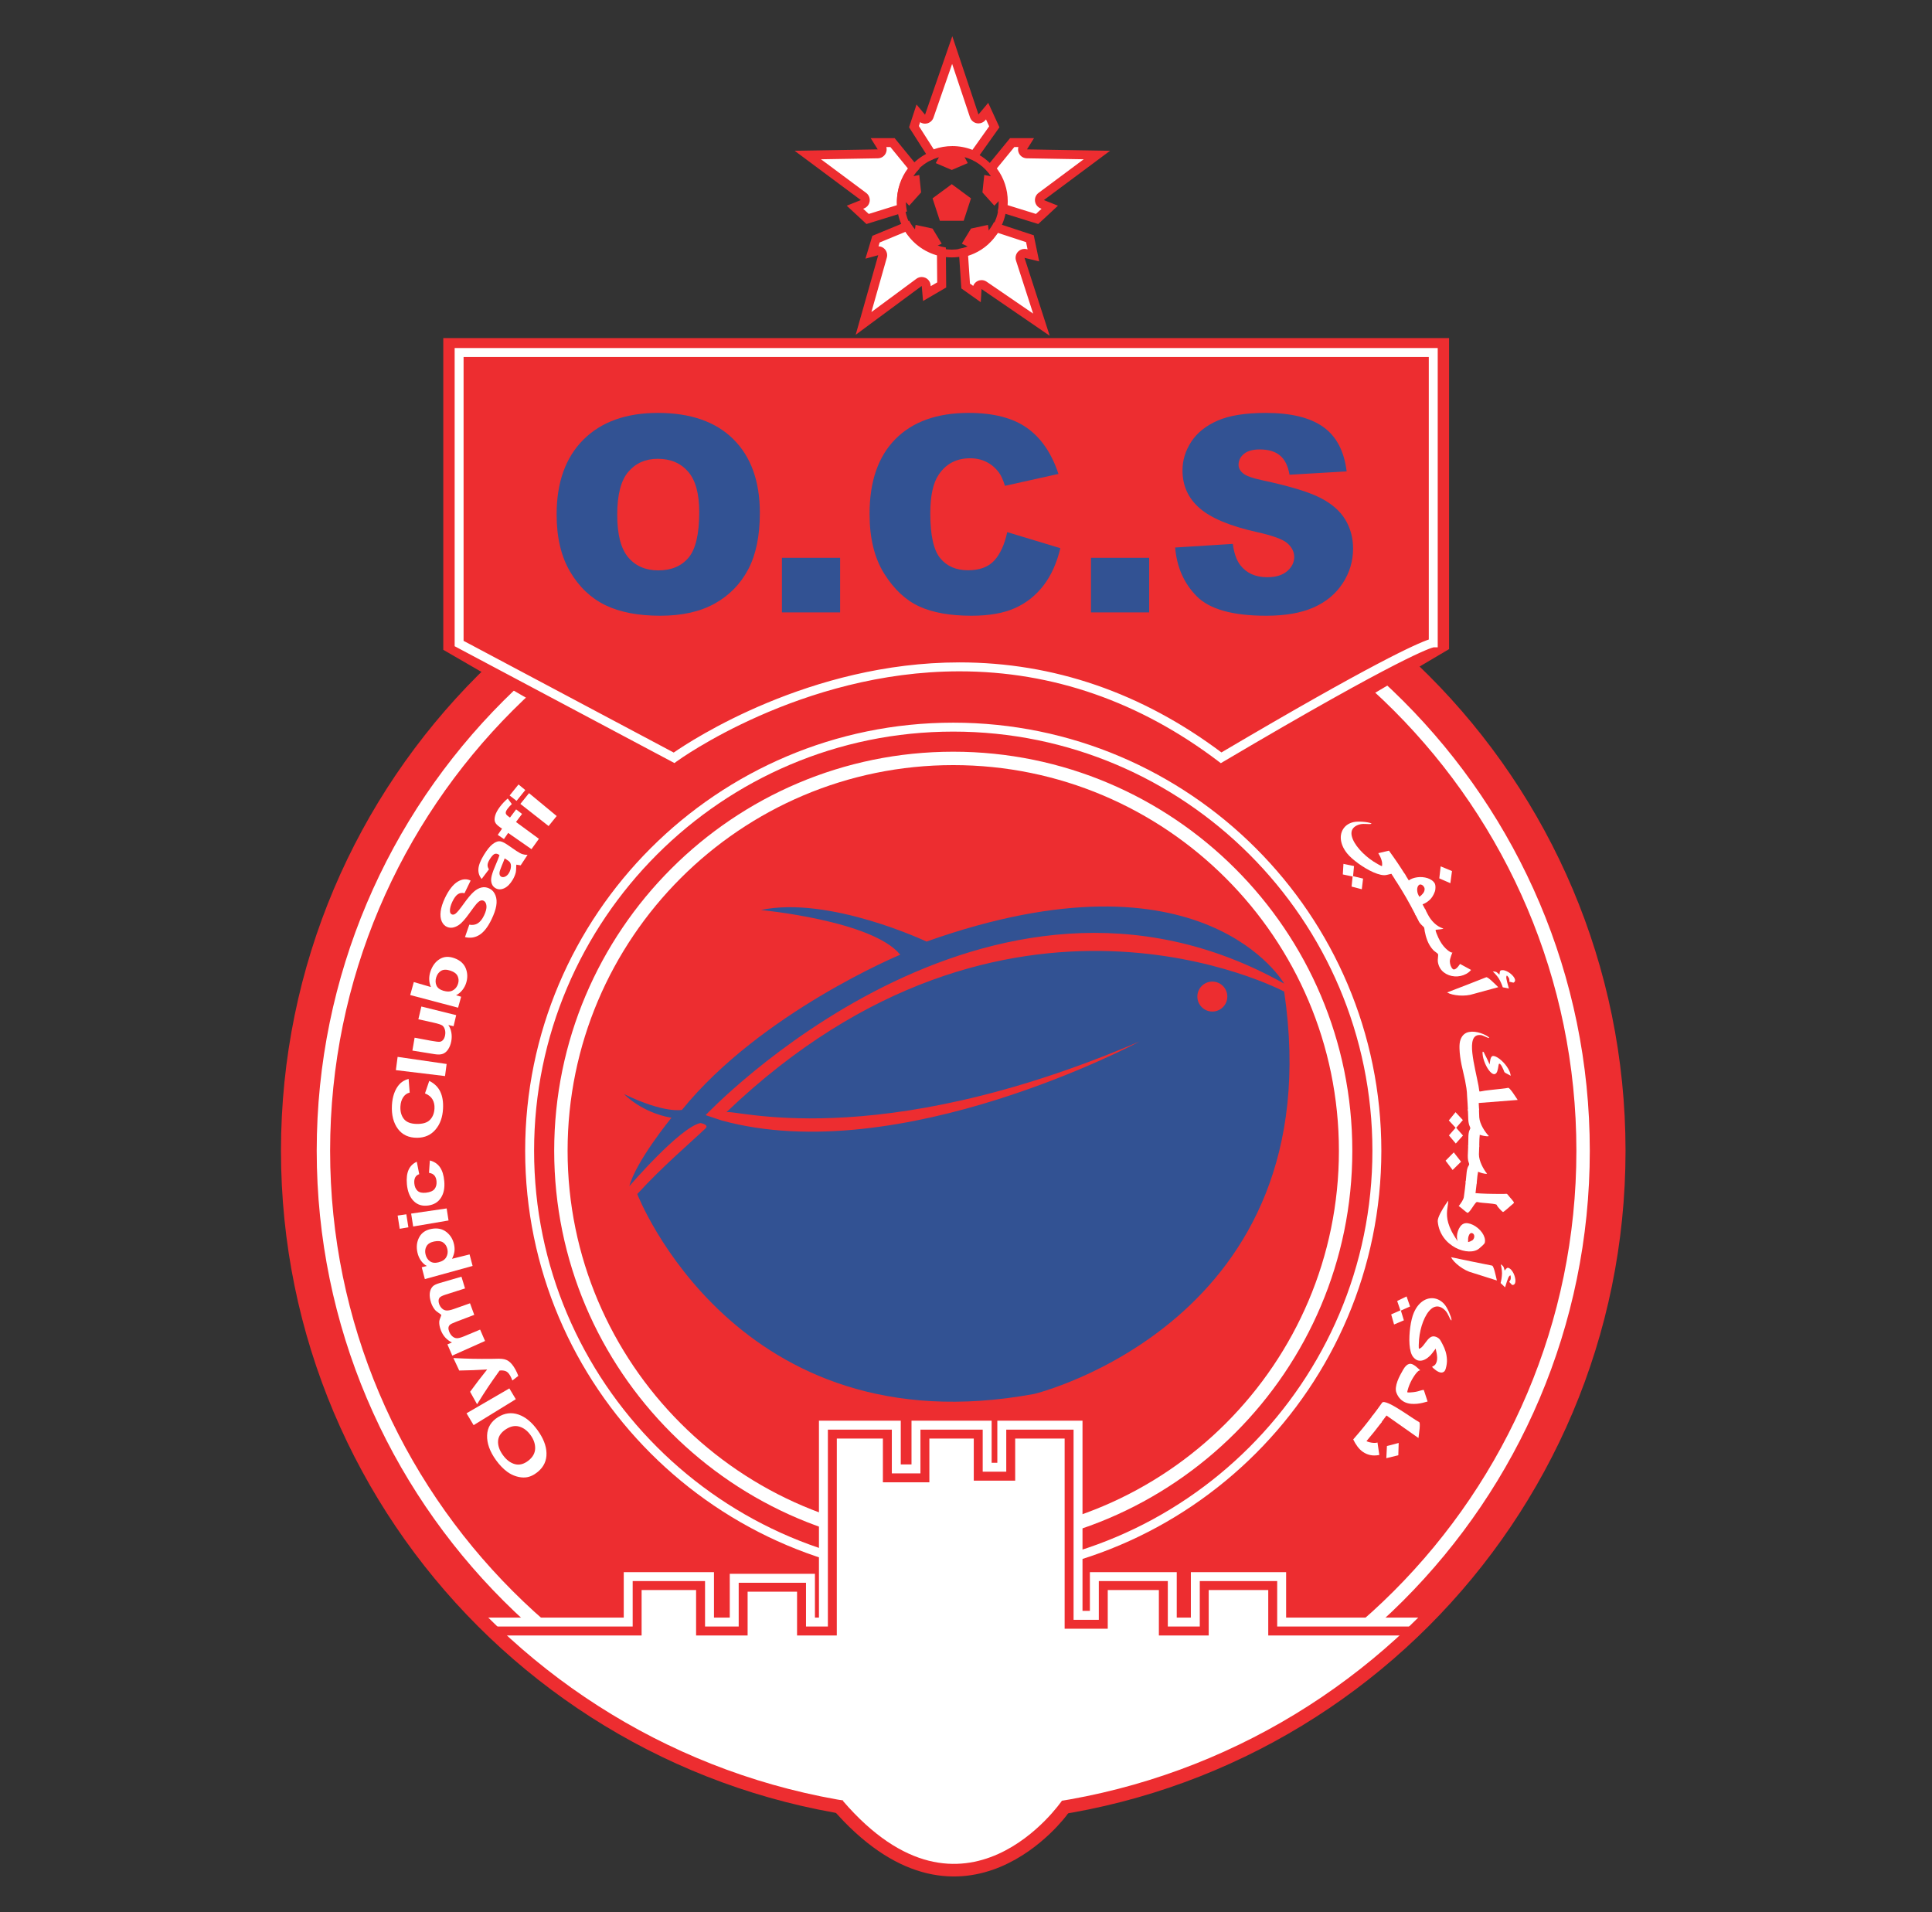 <?xml version="1.0" encoding="UTF-8" standalone="no"?>
<!-- Created with Inkscape (http://www.inkscape.org/) -->

<svg
   version="1.1"
   id="svg2"
   width="576.535"
   height="570.617"
   viewBox="0 0 576.535 570.617"
   sodipodi:docname="olympic_club_de_safi_ocs.ai"
   xmlns:inkscape="http://www.inkscape.org/namespaces/inkscape"
   xmlns:sodipodi="http://sodipodi.sourceforge.net/DTD/sodipodi-0.dtd"
   xmlns="http://www.w3.org/2000/svg"
   xmlns:svg="http://www.w3.org/2000/svg">
  <rect x="0" y="0" width="576.535" height="570.617" fill="#333333" stroke="none"/>
  <defs
     id="defs6">
    <clipPath
       clipPathUnits="userSpaceOnUse"
       id="clipPath18">
      <path
         d="M 0,427.963 H 432.401 V 0 H 0 Z"
         id="path16" />
    </clipPath>
    <clipPath
       clipPathUnits="userSpaceOnUse"
       id="clipPath174">
      <path
         d="m 64.401,170.462 c 0,-82.291 66.71,-149.001 149,-149.001 v 0 c 82.29,0 149,66.71 149,149.001 v 0 c 0,82.289 -66.71,148.999 -149,148.999 v 0 c -82.29,0 -149,-66.71 -149,-148.999"
         id="path172" />
    </clipPath>
    <clipPath
       clipPathUnits="userSpaceOnUse"
       id="clipPath194">
      <path
         d="M 0,427.963 H 432.401 V 0 H 0 Z"
         id="path192" />
    </clipPath>
  </defs>
  <sodipodi:namedview
     id="namedview4"
     pagecolor="#ffffff"
     bordercolor="#000000"
     borderopacity="0.25"
     inkscape:showpageshadow="2"
     inkscape:pageopacity="0.0"
     inkscape:pagecheckerboard="0"
     inkscape:deskcolor="#d1d1d1" />
  <g
     id="g8"
     inkscape:groupmode="layer"
     inkscape:label="olympic_club_de_safi_ocs"
     transform="matrix(1.333,0,0,-1.333,0,570.617)">
    <path
       d="m 248.505,50.795 h -70.608 v 63.49 h 70.608 z"
       style="fill:#ed2d30;fill-opacity:1;fill-rule:nonzero;stroke:none"
       id="path10" />
    <g
       id="g12">
      <g
         id="g14"
         clip-path="url(#clipPath18)">
        <g
           id="g20"
           transform="translate(362.401,170.461)">
          <path
             d="m 0,0 c 0,-82.29 -66.71,-149 -149,-149 -82.29,0 -149,66.71 -149,149 0,82.29 66.71,149 149,149 C -66.71,149 0,82.29 0,0"
             style="fill:#ed2d30;fill-opacity:1;fill-rule:nonzero;stroke:none"
             id="path22" />
        </g>
        <g
           id="g24"
           transform="translate(237.703,22.752)">
          <path
             d="m 0,0 c 0,0 -21.684,-29.79 -49.006,0 0,0 21.563,28.097 49.006,0 z"
             style="fill:none;stroke:#ed2d30;stroke-width:3;stroke-linecap:butt;stroke-linejoin:miter;stroke-miterlimit:10;stroke-dasharray:none;stroke-opacity:1"
             id="path26" />
        </g>
        <g
           id="g28"
           transform="translate(213.401,309.961)">
          <path
             d="m 0,0 c -76.92,0 -139.5,-62.58 -139.5,-139.5 0,-76.92 62.58,-139.5 139.5,-139.5 76.921,0 139.5,62.58 139.5,139.5 C 139.5,-62.58 76.921,0 0,0 m 0,-282 c -78.575,0 -142.5,63.925 -142.5,142.5 C -142.5,-60.925 -78.575,3 0,3 78.575,3 142.5,-60.925 142.5,-139.5 142.5,-218.075 78.575,-282 0,-282"
             style="fill:#ffffff;fill-opacity:1;fill-rule:nonzero;stroke:none"
             id="path30" />
        </g>
        <g
           id="g32"
           transform="translate(213.401,256.797)">
          <path
             d="m 0,0 c -47.605,0 -86.335,-38.73 -86.335,-86.335 0,-47.606 38.73,-86.336 86.335,-86.336 47.605,0 86.335,38.73 86.335,86.336 C 86.335,-38.73 47.605,0 0,0 m 0,-175.671 c -49.26,0 -89.335,40.076 -89.335,89.336 C -89.335,-37.076 -49.26,3 0,3 49.26,3 89.335,-37.076 89.335,-86.335 89.335,-135.595 49.26,-175.671 0,-175.671"
             style="fill:#ffffff;fill-opacity:1;fill-rule:nonzero;stroke:none"
             id="path34" />
        </g>
        <g
           id="g36"
           transform="translate(213.401,264.297)">
          <path
             d="m 0,0 c -51.741,0 -93.835,-42.094 -93.835,-93.835 0,-51.742 42.094,-93.836 93.835,-93.836 51.741,0 93.835,42.094 93.835,93.836 C 93.835,-42.094 51.741,0 0,0 m 0,-189.671 c -52.844,0 -95.835,42.992 -95.835,95.836 C -95.835,-40.992 -52.844,2 0,2 52.844,2 95.835,-40.992 95.835,-93.835 95.835,-146.679 52.844,-189.671 0,-189.671"
             style="fill:#ffffff;fill-opacity:1;fill-rule:nonzero;stroke:none"
             id="path38" />
        </g>
        <g
           id="g40"
           transform="translate(271.401,201.628)">
          <path
             d="m 0,0 c -1.852,0 -3.353,1.501 -3.353,3.353 0,1.853 1.501,3.354 3.353,3.354 1.852,0 3.353,-1.501 3.353,-3.354 C 3.353,1.501 1.852,0 0,0 m 16.082,4.481 c -0.015,-0.025 -62.012,33.144 -124.924,-27.069 0.707,1.166 32.693,-9.725 92.545,15.883 0,0 -53.572,-28.699 -93.604,-17.661 l -3.532,1.178 c 0,0 62.991,66.818 129.515,29.435 0,0 -17.956,31.496 -80.064,9.419 0,0 -21.782,10.303 -37.089,7.065 0,0 25.02,-2.355 31.202,-10.008 0,0 -31.202,-12.952 -48.863,-34.734 0,0 -3.826,-0.883 -12.951,3.532 0,0 3.826,-4.121 10.596,-5.298 0,0 -7.947,-9.714 -9.419,-15.306 0,0 11.235,13.098 15.895,14.128 0,0 1.99,-0.329 1.178,-1.177 -3.39,-3.236 -9.539,-8.417 -15.307,-14.718 0,0 22.077,-57.104 88.895,-44.741 0,0 66.818,16.189 55.927,90.072"
             style="fill:#325293;fill-opacity:1;fill-rule:evenodd;stroke:none"
             id="path42" />
        </g>
        <g
           id="g44"
           transform="translate(218.046,393.288)">
          <path
             d="m 0,0 c -1.51,0.709 -3.168,1.082 -4.845,1.082 -1.574,0 -3.136,-0.329 -4.57,-0.955 l -4.023,6.307 0.961,2.927 0.748,-0.898 c 0.193,-0.231 0.475,-0.36 0.769,-0.36 0.06,0 0.119,0.005 0.18,0.016 0.354,0.065 0.646,0.316 0.764,0.656 l 5.139,14.8 L 0.053,8.84 C 0.168,8.497 0.459,8.242 0.814,8.175 0.877,8.163 0.939,8.157 1.001,8.157 c 0.293,0 0.574,0.129 0.767,0.358 l 1.166,1.391 1.615,-3.51 z m -26.648,-11.608 1.685,0.674 c 0.336,0.135 0.573,0.44 0.62,0.799 0.047,0.359 -0.103,0.716 -0.393,0.932 l -12.463,9.28 15.664,0.265 c 0.36,0.007 0.69,0.206 0.862,0.523 0.172,0.317 0.16,0.701 -0.031,1.007 l -0.619,0.992 h 3.081 l 4.727,-5.778 c -1.768,-2.063 -2.732,-4.66 -2.732,-7.406 0,-0.512 0.035,-1.026 0.104,-1.536 l -7.674,-2.381 z m 33.1,-0.248 c 0.069,0.51 0.105,1.024 0.105,1.536 0,2.746 -0.964,5.343 -2.733,7.406 l 4.729,5.778 h 3.08 L 11.014,1.872 C 10.822,1.566 10.811,1.182 10.982,0.865 11.154,0.548 11.484,0.349 11.845,0.342 L 27.509,0.077 15.046,-9.203 c -0.29,-0.216 -0.441,-0.573 -0.394,-0.932 0.047,-0.359 0.285,-0.664 0.62,-0.799 l 1.686,-0.674 -2.832,-2.629 z M -20.48,-22.619 c 0.098,0.347 0.002,0.72 -0.251,0.976 -0.191,0.192 -0.448,0.297 -0.711,0.297 -0.087,0 -0.175,-0.011 -0.261,-0.035 l -1.12,-0.303 0.884,2.928 6.983,2.882 c 0.299,-0.48 0.749,-1.112 1.372,-1.767 1.593,-1.926 3.813,-3.274 6.289,-3.815 l 0.062,-7.548 -3.316,-1.934 -0.158,1.796 c -0.031,0.361 -0.256,0.676 -0.585,0.825 -0.132,0.059 -0.271,0.088 -0.411,0.088 -0.211,0 -0.419,-0.066 -0.595,-0.196 l -12.431,-9.191 z m 22.735,-6.48 c -0.17,0.116 -0.367,0.175 -0.566,0.175 -0.149,0 -0.299,-0.034 -0.439,-0.101 -0.323,-0.159 -0.537,-0.479 -0.559,-0.838 l -0.069,-1.147 -2.489,1.768 -0.504,7.501 c 1.448,0.339 4.213,1.328 6.294,4.137 0.365,0.433 0.712,0.92 1.022,1.44 l 7.572,-2.488 0.774,-3.737 -1.747,0.424 c -0.079,0.019 -0.158,0.028 -0.236,0.028 -0.275,0 -0.541,-0.113 -0.734,-0.319 -0.246,-0.265 -0.329,-0.643 -0.218,-0.988 l 4.738,-14.653 z"
             style="fill:#ffffff;fill-opacity:1;fill-rule:evenodd;stroke:none"
             id="path46" />
        </g>
        <g
           id="g48"
           transform="translate(222.513,378.334)">
          <path
             d="M 0,0 C -0.369,-0.739 -0.822,-1.428 -1.348,-2.055 -4,-5.634 -7.896,-5.959 -7.896,-5.959 l 0.595,-8.869 4.344,-3.086 0.179,2.944 15.258,-10.455 -5.64,17.443 3.283,-0.797 -1.212,5.851 z m -18.98,0.346 -8.248,-3.405 -1.541,-5.106 2.859,0.773 -5.046,-17.815 14.785,10.932 0.296,-3.368 5.179,3.022 -0.074,8.957 c -2.628,0.368 -4.942,1.717 -6.557,3.667 -1.167,1.225 -1.653,2.343 -1.653,2.343 m -3.257,18.473 h -5.358 l 1.576,-2.522 -18.598,-0.315 14.815,-11.033 -3.152,-1.261 4.413,-4.098 9.068,2.815 c -0.157,0.718 -0.242,1.463 -0.242,2.229 0,2.878 1.169,5.482 3.058,7.366 z m 31.207,0 H 3.611 L -1.968,12 C -0.08,10.116 1.089,7.512 1.089,4.634 1.089,3.868 1.004,3.123 0.847,2.405 L 9.915,-0.41 14.328,3.688 11.176,4.949 25.991,15.982 7.394,16.297 Z m -18.297,22.81 -6.101,-17.572 -1.904,2.284 -1.672,-5.091 4.757,-7.457 c 1.468,0.793 3.149,1.243 4.934,1.243 1.877,0 3.637,-0.5 5.157,-1.37 l 5.387,7.576 -2.516,5.471 -2.182,-2.602 z M 0.9,-2.401 7.188,-4.467 7.524,-6.09 7.311,-6.039 c -0.156,0.038 -0.314,0.057 -0.471,0.057 -0.55,0 -1.083,-0.227 -1.466,-0.64 -0.493,-0.531 -0.66,-1.286 -0.437,-1.976 l 3.835,-11.862 -10.42,7.14 c -0.339,0.232 -0.734,0.35 -1.131,0.35 -0.299,0 -0.6,-0.067 -0.878,-0.203 -0.463,-0.226 -0.813,-0.618 -0.991,-1.086 l -0.721,0.512 -0.417,6.218 c 1.671,0.527 4.104,1.692 6.008,4.234 0.239,0.288 0.465,0.586 0.678,0.894 m -20.696,0.246 c 0.266,-0.364 0.589,-0.763 0.973,-1.171 1.599,-1.909 3.709,-3.277 6.066,-3.955 l 0.051,-6.197 -1.453,-0.848 -0.02,0.227 c -0.063,0.72 -0.511,1.351 -1.171,1.648 -0.263,0.118 -0.542,0.176 -0.821,0.176 -0.421,0 -0.839,-0.133 -1.189,-0.392 l -10.075,-7.449 3.45,12.179 c 0.196,0.693 0.004,1.438 -0.502,1.951 -0.365,0.369 -0.852,0.576 -1.356,0.593 l 0.256,0.848 5.791,2.39 m -3.388,18.974 3.915,-4.786 c -1.587,-2.127 -2.446,-4.697 -2.446,-7.399 0,-0.274 0.009,-0.548 0.028,-0.822 l -6.341,-1.968 -1.25,1.16 0.219,0.088 c 0.672,0.269 1.147,0.88 1.24,1.598 0.094,0.718 -0.207,1.431 -0.788,1.863 l -10.109,7.528 12.731,0.216 c 0.721,0.012 1.379,0.412 1.723,1.045 0.249,0.458 0.306,0.987 0.174,1.477 h 0.904 m 28.647,0 C 5.331,16.329 5.387,15.8 5.636,15.342 5.98,14.709 6.639,14.309 7.36,14.297 L 20.091,14.081 9.982,6.553 C 9.401,6.121 9.099,5.408 9.193,4.69 9.287,3.972 9.761,3.361 10.433,3.092 l 0.22,-0.088 -1.25,-1.16 -6.341,1.968 c 0.018,0.274 0.027,0.548 0.027,0.822 0,2.702 -0.858,5.272 -2.446,7.399 l 3.916,4.786 H 5.463 M -9.362,35.43 -5.363,23.477 c 0.229,-0.687 0.812,-1.196 1.524,-1.331 0.124,-0.023 0.249,-0.035 0.372,-0.035 0.585,0 1.149,0.258 1.533,0.715 l 0.152,0.181 0.713,-1.549 -3.746,-5.267 c -1.428,0.556 -2.956,0.845 -4.498,0.845 -1.423,0 -2.837,-0.247 -4.17,-0.721 l -3.325,5.212 0.282,0.859 c 0.325,-0.214 0.706,-0.329 1.098,-0.329 0.119,0 0.239,0.011 0.359,0.033 0.709,0.129 1.294,0.63 1.53,1.311 l 4.177,12.029"
             style="fill:#ed2d30;fill-opacity:1;fill-rule:nonzero;stroke:none"
             id="path50" />
        </g>
        <g
           id="g52"
           transform="translate(213.068,386.844)">
          <path
             d="m 0,0 4.304,-3.177 -1.64,-5.021 h -5.328 l -1.64,5.021 z m 8.314,-10.596 -0.218,1.476 -3.792,-0.82 -2.05,-3.381 1.4,-0.671 C 2.515,-14.412 1.288,-14.654 0,-14.654 c -1.287,0 -2.515,0.24 -3.654,0.662 l 1.4,0.671 -2.05,3.381 -3.791,0.82 -0.218,-1.476 c -1.401,1.791 -2.242,4.041 -2.242,6.497 0,0.116 0.014,0.229 0.017,0.343 l 1.008,-1.06 2.664,2.971 -0.41,3.894 -1.501,-0.277 c 1.379,2.06 3.467,3.597 5.916,4.282 L -3.587,4.714 0,3.177 3.587,4.714 2.86,6.054 C 5.31,5.369 7.399,3.832 8.776,1.771 L 7.275,2.049 6.866,-1.845 9.53,-4.816 l 1.008,1.06 c 0.003,-0.114 0.017,-0.227 0.017,-0.343 0,-2.456 -0.842,-4.706 -2.241,-6.497 M 0,8.198 c -6.763,0 -12.297,-5.534 -12.297,-12.297 0,-6.763 5.534,-12.297 12.297,-12.297 6.763,0 12.297,5.534 12.297,12.297 C 12.297,2.664 6.763,8.198 0,8.198"
             style="fill:#ed2d30;fill-opacity:1;fill-rule:nonzero;stroke:none"
             id="path54" />
        </g>
        <g
           id="g56"
           transform="translate(312.553,230.808)">
          <path
             d="M 0,0 C -0.42,0.666 -0.634,0.997 -1.068,1.657 -1.483,1.559 -1.69,1.51 -2.104,1.41 -2.5,1.317 -2.952,1.33 -3.462,1.443 c -0.51,0.114 -1.046,0.295 -1.609,0.539 -0.563,0.245 -1.132,0.539 -1.709,0.881 -0.576,0.342 -1.127,0.703 -1.652,1.083 -0.527,0.38 -1.011,0.765 -1.454,1.157 -0.443,0.391 -0.804,0.76 -1.085,1.11 -0.465,0.582 -0.812,1.153 -1.04,1.72 -0.228,0.566 -0.357,1.107 -0.382,1.624 -0.027,0.517 0.041,1.001 0.205,1.452 0.165,0.451 0.408,0.847 0.733,1.186 0.326,0.341 0.727,0.612 1.204,0.813 0.479,0.2 1.012,0.308 1.599,0.322 0.409,0.009 0.81,10e-4 1.201,-0.028 0.39,-0.029 0.732,-0.071 1.026,-0.125 0.295,-0.054 0.526,-0.112 0.693,-0.171 0.168,-0.06 0.23,-0.111 0.188,-0.15 -0.042,-0.041 -0.207,-0.064 -0.494,-0.073 -0.288,-0.008 -0.782,0.055 -1.339,0.042 -0.693,-0.015 -1.326,-0.251 -1.734,-0.516 -0.408,-0.264 -0.673,-0.588 -0.8,-0.968 -0.126,-0.38 -0.129,-0.805 -0.015,-1.274 0.115,-0.468 0.319,-0.951 0.612,-1.449 0.292,-0.498 0.66,-0.998 1.101,-1.504 0.442,-0.505 0.929,-0.989 1.466,-1.453 0.535,-0.464 1.104,-0.89 1.709,-1.282 0.606,-0.391 1.748,-1.042 1.851,-0.993 0.05,0.025 0.073,0.458 0.044,0.708 -0.03,0.249 -0.085,0.5 -0.17,0.752 C -3.397,5.097 -3.5,5.345 -3.621,5.592 -3.743,5.837 -3.87,6.065 -4,6.275 -3.047,6.506 -2.569,6.618 -1.61,6.834 -0.047,4.668 0.697,3.566 2.109,1.33 1.266,0.798 0.844,0.532 0,0 m -7.407,0.583 c -0.102,-0.961 -0.159,-1.438 -0.286,-2.385 -0.915,0.251 -1.373,0.37 -2.287,0.597 0.104,0.897 0.15,1.348 0.23,2.257 -0.878,0.195 -1.317,0.287 -2.193,0.46 0.07,0.942 0.099,1.416 0.143,2.369 0.945,-0.184 1.418,-0.282 2.366,-0.492 C -9.508,2.478 -9.551,2.026 -9.647,1.126 -8.752,0.92 -8.304,0.812 -7.407,0.583"
             style="fill:#ffffff;fill-opacity:1;fill-rule:nonzero;stroke:none"
             id="path58" />
        </g>
        <g
           id="g60"
           transform="translate(325.051,233.077)">
          <path
             d="m 0,0 c -0.132,-1.093 -0.205,-1.636 -0.364,-2.714 -0.99,0.445 -1.486,0.661 -2.479,1.079 0.137,1.068 0.199,1.605 0.309,2.688 C -1.519,0.646 -1.012,0.435 0,0 m -7.324,-5.75 c 0.004,-0.006 0.052,0.02 0.144,0.08 0.092,0.061 0.197,0.148 0.317,0.26 0.118,0.113 0.239,0.245 0.365,0.399 0.125,0.154 0.221,0.32 0.288,0.497 0.066,0.178 0.093,0.363 0.08,0.558 -0.015,0.194 -0.1,0.387 -0.256,0.579 -0.104,0.129 -0.226,0.226 -0.366,0.291 -0.139,0.065 -0.277,0.096 -0.403,0.083 -0.121,-0.013 -0.245,-0.096 -0.363,-0.235 -0.116,-0.138 -0.199,-0.328 -0.247,-0.565 -0.049,-0.239 -0.044,-0.521 0.014,-0.849 0.057,-0.328 0.201,-0.693 0.427,-1.098 m -2.345,3.655 c 0.236,0.183 0.521,0.334 0.854,0.453 0.333,0.118 0.687,0.204 1.061,0.254 0.374,0.051 0.759,0.061 1.152,0.027 0.394,-0.033 0.767,-0.106 1.121,-0.22 0.353,-0.114 0.673,-0.271 0.958,-0.472 0.285,-0.201 0.511,-0.447 0.676,-0.737 0.041,-0.073 0.076,-0.18 0.105,-0.322 0.028,-0.142 0.044,-0.298 0.046,-0.468 0.003,-0.17 -0.008,-0.347 -0.031,-0.531 -0.024,-0.183 -0.064,-0.352 -0.12,-0.506 C -4.134,-5.406 -4.521,-6.018 -4.994,-6.456 -5.466,-6.895 -6,-7.224 -6.59,-7.451 c 0.308,-0.573 0.459,-0.86 0.758,-1.437 -0.886,-0.458 -1.329,-0.687 -2.215,-1.145 -1.713,3.308 -2.648,4.934 -4.673,8.113 0.842,0.536 1.262,0.803 2.104,1.339 0.384,-0.603 0.573,-0.906 0.947,-1.514"
             style="fill:#ffffff;fill-opacity:1;fill-rule:nonzero;stroke:none"
             id="path62" />
        </g>
        <g
           id="g64"
           transform="translate(316.821,223.395)">
          <path
             d="M 0,0 2.211,1.154 C 2.445,0.705 2.561,0.48 2.79,0.03 3.178,-0.735 3.662,-1.395 4.251,-1.956 4.838,-2.518 5.508,-2.925 6.265,-3.18 6.298,-3.191 6.303,-3.205 6.278,-3.221 6.253,-3.237 6.179,-3.257 6.056,-3.283 5.932,-3.308 5.752,-3.338 5.514,-3.372 5.277,-3.405 4.613,-3.438 4.573,-3.496 4.478,-3.635 4.938,-4.725 5.179,-5.24 5.421,-5.755 5.676,-6.207 5.947,-6.599 6.219,-6.989 6.49,-7.32 6.765,-7.587 c 0.273,-0.269 0.524,-0.482 0.751,-0.639 0.226,-0.157 0.416,-0.262 0.569,-0.313 0.152,-0.051 0.246,0.007 0.246,0.007 -0.008,0.004 -0.606,-1.39 -0.583,-2.017 0.023,-0.628 0.254,-1.352 0.684,-1.72 0.096,-0.083 0.266,-0.094 0.406,-0.044 0.146,0.052 0.29,0.141 0.431,0.267 0.14,0.126 0.276,0.275 0.407,0.445 0.131,0.17 0.251,0.335 0.359,0.493 0.99,-0.521 1.483,-0.789 2.468,-1.34 -0.306,-0.364 -0.664,-0.655 -1.07,-0.877 -0.407,-0.222 -0.832,-0.38 -1.274,-0.474 -0.443,-0.094 -0.892,-0.125 -1.346,-0.093 -0.456,0.032 -0.887,0.125 -1.297,0.279 -0.41,0.154 -0.785,0.364 -1.128,0.631 -0.342,0.267 -0.627,0.595 -0.855,0.986 -0.227,0.391 -0.382,0.842 -0.466,1.355 -0.084,0.512 0.144,1.47 0.03,1.733 -0.091,0.21 -0.769,0.582 -1.074,0.914 -0.304,0.334 -0.564,0.68 -0.779,1.04 -0.215,0.36 -0.394,0.726 -0.536,1.098 -0.14,0.373 -0.259,0.732 -0.354,1.079 C 2.258,-4.43 2.183,-4.104 2.129,-3.799 2.075,-3.495 2.065,-3.176 2.008,-3.012 1.973,-2.913 1.865,-2.804 1.79,-2.728 1.714,-2.653 1.631,-2.575 1.541,-2.493 1.451,-2.411 1.353,-2.315 1.247,-2.202 1.141,-2.09 1.024,-1.94 0.895,-1.753 0.544,-1.049 0.365,-0.699 0,0"
             style="fill:#ffffff;fill-opacity:1;fill-rule:nonzero;stroke:none"
             id="path66" />
        </g>
        <g
           id="g68"
           transform="translate(336.42,207.057)">
          <path
             d="m 0,0 c -0.224,0.689 -0.523,1.351 -0.894,1.98 -0.372,0.63 -1.336,1.576 -1.336,1.576 0.007,0.021 0.579,-0.025 0.795,-0.139 0.216,-0.113 0.691,-0.593 0.691,-0.593 0.008,0.003 0.025,0.181 0.032,0.286 0.008,0.105 0.022,0.207 0.042,0.303 0.02,0.096 0.052,0.181 0.097,0.254 0.045,0.073 0.112,0.116 0.191,0.135 C -0.163,3.856 0.1,3.858 0.39,3.778 0.68,3.697 0.965,3.574 1.244,3.406 1.524,3.239 1.784,3.041 2.022,2.812 2.261,2.584 2.446,2.356 2.577,2.13 2.709,1.905 2.766,1.693 2.749,1.497 2.732,1.3 2.611,1.147 2.387,1.037 2.018,1.126 1.834,1.17 1.465,1.256 1.508,1.476 1.498,1.7 1.434,1.925 1.37,2.15 0.993,2.642 0.91,2.635 0.883,2.632 0.813,2.47 0.797,2.356 0.781,2.243 0.789,2.083 0.82,1.876 0.852,1.67 0.913,1.395 1.003,1.053 1.093,0.711 1.215,0.271 1.366,-0.268 0.819,-0.158 0.546,-0.104 0,0 m -3.724,2.243 c 0.089,0.037 0.24,-0.015 0.451,-0.159 0.211,-0.144 0.448,-0.333 0.71,-0.568 0.261,-0.236 0.53,-0.488 0.806,-0.758 0.276,-0.27 0.525,-0.513 0.749,-0.73 -2.191,-0.597 -3.286,-0.896 -5.476,-1.496 -0.509,-0.172 -1.05,-0.285 -1.624,-0.34 -0.572,-0.056 -1.13,-0.063 -1.671,-0.024 -0.541,0.04 -1.046,0.118 -1.518,0.233 -0.47,0.116 -0.859,0.265 -1.167,0.449 3.503,1.338 5.251,2.016 8.74,3.393"
             style="fill:#ffffff;fill-opacity:1;fill-rule:nonzero;stroke:none"
             id="path70" />
        </g>
        <g
           id="g72"
           transform="translate(338.211,187.268)">
          <path
             d="M 0,0 C -0.019,-0.014 -0.353,0.168 -0.59,0.305 -0.827,0.441 -1.25,0.606 -1.418,0.801 -1.481,0.874 -1.543,1.099 -1.631,1.316 -1.719,1.533 -1.818,1.744 -1.926,1.949 -2.034,2.155 -2.144,2.33 -2.258,2.476 -2.372,2.622 -2.48,2.688 -2.583,2.674 -2.654,2.664 -2.702,2.563 -2.729,2.37 -2.755,2.177 -2.807,1.909 -2.871,1.576 -2.955,1.13 -3.069,0.803 -3.223,0.614 -3.377,0.425 -3.549,0.336 -3.739,0.346 -3.929,0.357 -4.128,0.449 -4.337,0.622 -4.548,0.795 -4.752,1.02 -4.953,1.296 -5.154,1.572 -5.342,1.887 -5.52,2.24 -5.698,2.593 -5.85,2.952 -5.975,3.318 -6.1,3.685 -6.194,4.045 -6.255,4.4 -6.317,4.755 -6.36,5.286 -6.282,5.366 -6.248,5.4 -6.089,5.344 -6.046,5.248 c 0.078,-0.171 0.165,-0.346 0.255,-0.521 0.09,-0.175 0.189,-0.368 0.296,-0.578 0.107,-0.209 0.222,-0.446 0.345,-0.71 0.124,-0.265 0.415,-0.924 0.415,-0.924 0.006,10e-4 0.048,0.341 0.071,0.551 0.023,0.209 0.057,0.409 0.104,0.598 0.048,0.19 0.114,0.356 0.197,0.499 0.082,0.142 0.191,0.225 0.325,0.246 0.186,0.028 0.41,-0.016 0.673,-0.132 C -3.103,4.161 -2.826,3.994 -2.536,3.775 -2.247,3.557 -1.957,3.298 -1.667,2.997 -1.378,2.696 -1.116,2.377 -0.881,2.04 -0.646,1.702 -0.448,1.357 -0.289,1.003 -0.131,0.649 0.002,0.001 0,0 m -0.613,-2.72 c 0.094,0.024 0.23,-0.056 0.404,-0.246 0.175,-0.188 0.366,-0.422 0.573,-0.703 0.205,-0.28 0.412,-0.582 0.62,-0.908 0.207,-0.325 0.394,-0.609 0.564,-0.85 -3.49,-0.278 -5.235,-0.415 -8.725,-0.683 0.038,-0.646 0.055,-0.969 0.083,-1.615 -0.996,-0.044 -1.494,-0.066 -2.49,-0.11 -0.057,1.29 -0.096,1.935 -0.192,3.223 -0.015,0.63 -0.066,1.243 -0.154,1.836 -0.088,0.593 -0.19,1.18 -0.309,1.757 -0.119,0.578 -0.249,1.154 -0.389,1.727 -0.142,0.573 -0.272,1.151 -0.391,1.733 -0.12,0.582 -0.221,1.176 -0.306,1.782 -0.085,0.607 -0.134,1.237 -0.154,1.886 -0.026,0.809 0.047,1.467 0.234,1.971 0.187,0.503 0.441,0.895 0.767,1.171 0.325,0.276 0.7,0.456 1.127,0.534 0.427,0.078 0.861,0.093 1.305,0.041 0.444,-0.052 0.877,-0.148 1.298,-0.29 0.422,-0.141 0.786,-0.293 1.09,-0.454 C -5.352,8.921 -5.123,8.777 -4.97,8.65 -4.817,8.524 -4.815,8.425 -4.874,8.434 -5.401,8.514 -6.172,9.023 -6.652,9.086 -7.133,9.148 -7.52,9.087 -7.814,8.908 -8.107,8.728 -8.321,8.45 -8.456,8.073 -8.59,7.696 -8.665,7.256 -8.681,6.75 -8.699,6.245 -8.672,5.686 -8.603,5.071 c 0.069,-0.614 0.161,-1.243 0.275,-1.89 0.115,-0.645 0.242,-1.295 0.381,-1.951 0.14,-0.655 0.271,-1.281 0.395,-1.877 0.125,-0.596 0.235,-1.142 0.334,-1.637 0.098,-0.495 0.149,-1.199 0.207,-1.242 0.088,-0.066 0.799,0.124 1.227,0.18 0.426,0.055 0.85,0.107 1.271,0.154 0.422,0.048 0.834,0.093 1.236,0.135 0.402,0.042 0.775,0.082 1.119,0.119 0.344,0.038 0.649,0.074 0.916,0.109 0.266,0.035 0.478,0.071 0.629,0.109"
             style="fill:#ffffff;fill-opacity:1;fill-rule:nonzero;stroke:none"
             id="path74" />
        </g>
        <g
           id="g76"
           transform="translate(328.676,171.433)">
          <path
             d="m 0,0 c 0.03,0.941 0.04,1.411 0.049,2.353 0.016,0.355 0.059,0.675 0.13,0.96 0.072,0.284 0.293,0.63 0.299,0.77 C 0.484,4.256 0.243,4.674 0.167,4.991 0.09,5.309 0.042,5.656 0.019,6.035 -0.004,6.953 -0.021,7.412 -0.064,8.33 0.924,8.377 1.418,8.4 2.407,8.447 2.443,7.671 2.458,7.282 2.481,6.505 2.512,6.118 2.6,5.725 2.746,5.323 2.893,4.921 3.069,4.538 3.276,4.173 3.482,3.807 3.702,3.467 3.938,3.152 4.174,2.838 4.395,2.547 4.599,2.368 4.627,2.344 4.614,2.321 4.549,2.298 4.485,2.274 4.369,2.266 4.204,2.271 4.04,2.277 3.824,2.305 3.556,2.354 3.288,2.404 2.966,2.489 2.592,2.608 2.562,2.231 2.547,2.042 2.514,1.666 2.503,0.968 2.495,0.619 2.472,-0.079 1.483,-0.047 0.989,-0.032 0,0 M -1.164,2.443 C -1.802,1.716 -2.125,1.358 -2.776,0.653 -3.382,1.391 -3.688,1.754 -4.307,2.47 c 0.603,0.675 0.902,1.017 1.495,1.712 -0.604,0.667 -0.908,0.996 -1.522,1.643 0.608,0.726 0.908,1.094 1.503,1.842 0.662,-0.695 0.99,-1.048 1.64,-1.764 -0.592,-0.698 -0.892,-1.042 -1.495,-1.72 0.614,-0.686 0.919,-1.034 1.522,-1.74"
             style="fill:#ffffff;fill-opacity:1;fill-rule:nonzero;stroke:none"
             id="path78" />
        </g>
        <g
           id="g80"
           transform="translate(328.11,163.369)">
          <path
             d="M 0,0 C 0.102,0.937 0.148,1.406 0.229,2.344 0.272,2.698 0.34,3.014 0.433,3.292 0.526,3.57 0.773,3.898 0.789,4.038 0.809,4.21 0.6,4.645 0.549,4.967 0.497,5.29 0.475,5.64 0.481,6.019 0.529,6.937 0.547,7.396 0.574,8.314 1.563,8.285 2.058,8.27 3.047,8.241 3.024,7.464 3.009,7.076 2.972,6.299 2.973,5.911 3.031,5.512 3.146,5.1 3.262,4.688 3.408,4.293 3.586,3.912 3.763,3.532 3.957,3.175 4.168,2.843 4.379,2.511 4.577,2.203 4.767,2.01 4.793,1.983 4.778,1.961 4.712,1.943 4.646,1.925 4.53,1.926 4.366,1.943 4.203,1.962 3.989,2.006 3.726,2.076 3.462,2.146 3.148,2.255 2.784,2.403 2.726,2.029 2.696,1.842 2.634,1.469 2.57,0.773 2.535,0.426 2.459,-0.269 1.475,-0.161 0.984,-0.108 0,0 m -1.027,4.648 c -0.75,-0.755 -1.128,-1.126 -1.89,-1.854 -0.622,0.845 -0.937,1.262 -1.576,2.081 0.74,0.73 1.106,1.101 1.832,1.858 0.662,-0.821 0.989,-1.238 1.634,-2.085"
             style="fill:#ffffff;fill-opacity:1;fill-rule:nonzero;stroke:none"
             id="path82" />
        </g>
        <g
           id="g84"
           transform="translate(338.926,158.825)">
          <path
             d="m 0,0 c -0.095,-0.186 -0.425,-0.4 -0.597,-0.557 -0.174,-0.157 -0.363,-0.326 -0.57,-0.506 -0.206,-0.18 -0.4,-0.346 -0.581,-0.499 -0.18,-0.152 -0.335,-0.277 -0.465,-0.373 -0.13,-0.097 -0.208,-0.143 -0.234,-0.139 -0.032,0.005 -0.089,0.043 -0.172,0.115 -0.084,0.072 -0.179,0.16 -0.283,0.263 -0.105,0.105 -0.216,0.221 -0.334,0.352 -0.117,0.13 -0.222,0.253 -0.316,0.371 -0.094,0.118 -0.169,0.222 -0.228,0.313 -0.058,0.09 -0.071,0.184 -0.078,0.196 -0.056,0.1 -0.57,0.193 -0.897,0.237 -0.327,0.044 -0.676,0.081 -1.048,0.111 -0.372,0.031 -0.763,0.064 -1.177,0.101 -0.413,0.037 -0.85,0.092 -1.276,0.188 -0.075,0.017 -0.171,-0.034 -0.284,-0.159 -0.113,-0.125 -0.237,-0.283 -0.371,-0.475 -0.135,-0.192 -0.275,-0.4 -0.422,-0.624 -0.147,-0.223 -0.29,-0.426 -0.428,-0.606 -0.138,-0.181 -0.268,-0.326 -0.389,-0.434 -0.12,-0.108 -0.22,-0.149 -0.291,-0.12 -0.061,0.025 -0.181,0.112 -0.36,0.255 -0.179,0.144 -0.369,0.3 -0.57,0.47 -0.201,0.169 -0.392,0.325 -0.571,0.47 -0.179,0.144 -0.324,0.265 -0.359,0.265 -0.047,0.001 -0.107,-0.039 -0.084,0.002 0.024,0.043 0.075,0.116 0.154,0.222 0.079,0.106 0.175,0.236 0.287,0.39 0.112,0.155 0.222,0.32 0.326,0.496 0.105,0.175 0.197,0.357 0.277,0.545 0.079,0.188 0.124,0.366 0.135,0.533 0.195,1.399 0.28,2.099 0.428,3.502 0.984,-0.104 1.476,-0.156 2.46,-0.26 -0.105,-0.996 -0.163,-1.494 -0.291,-2.487 0.008,-10e-4 0.012,-0.002 0.019,-0.003 0.38,-0.034 0.794,-0.062 1.241,-0.083 0.447,-0.023 0.9,-0.04 1.358,-0.055 0.458,-0.014 0.913,-0.024 1.365,-0.028 0.453,-0.004 0.875,-0.008 1.265,-0.012 0.391,-0.004 0.739,-0.003 1.046,0 0.307,0.003 0.633,0.051 0.725,0.01 0.16,-0.07 0.398,-0.446 0.591,-0.664 0.194,-0.218 0.365,-0.414 0.515,-0.591 0.15,-0.176 0.27,-0.33 0.36,-0.46 C -0.035,0.141 0.015,0.03 0,0"
             style="fill:#ffffff;fill-opacity:1;fill-rule:nonzero;stroke:none"
             id="path86" />
        </g>
        <g
           id="g88"
           transform="translate(328.658,150.049)">
          <path
             d="M 0,0 C 0,-0.024 0.051,-0.022 0.151,0.007 0.25,0.036 0.363,0.078 0.49,0.133 0.615,0.189 0.739,0.25 0.861,0.319 0.983,0.388 1.064,0.447 1.1,0.495 1.282,0.733 1.376,0.969 1.385,1.189 1.394,1.409 1.35,1.589 1.254,1.727 1.158,1.864 1.031,1.952 0.874,1.989 0.717,2.027 0.569,1.985 0.43,1.863 0.291,1.741 0.178,1.532 0.089,1.236 0,0.941 -0.029,0.53 0,0 m -6.794,4.568 c -0.023,0.233 0.02,0.511 0.133,0.833 0.112,0.322 0.257,0.658 0.434,1.009 0.177,0.352 0.371,0.7 0.581,1.045 0.212,0.344 0.405,0.651 0.583,0.919 0.178,0.267 0.328,0.481 0.451,0.64 0.123,0.159 0.18,0.223 0.178,0.196 C -4.465,8.909 -4.489,8.557 -4.549,8.206 -4.61,7.853 -4.659,7.476 -4.698,7.071 -4.736,6.666 -4.741,6.231 -4.714,5.764 -4.687,5.296 -4.593,4.786 -4.432,4.23 c 0.161,-0.556 0.407,-1.164 0.734,-1.829 0.327,-0.665 1.331,-2.208 1.331,-2.208 0.002,0.001 -0.15,0.661 -0.132,1.06 0.018,0.398 0.09,0.786 0.214,1.164 0.125,0.378 0.297,0.719 0.514,1.025 0.219,0.306 0.479,0.522 0.78,0.651 0.274,0.116 0.595,0.149 0.963,0.092 C 0.34,4.129 0.714,4.009 1.092,3.822 1.471,3.636 1.838,3.394 2.195,3.096 2.55,2.799 2.856,2.472 3.112,2.116 3.368,1.76 3.558,1.382 3.68,0.984 3.801,0.587 3.82,0.201 3.735,-0.17 3.719,-0.241 3.67,-0.324 3.587,-0.422 3.506,-0.519 3.406,-0.624 3.29,-0.738 3.173,-0.851 3.047,-0.966 2.909,-1.082 2.772,-1.198 2.639,-1.318 2.511,-1.433 2.237,-1.678 1.888,-1.859 1.483,-1.975 1.077,-2.091 0.637,-2.141 0.163,-2.125 c -0.473,0.015 -0.967,0.094 -1.482,0.235 -0.515,0.14 -1.018,0.343 -1.512,0.607 -0.494,0.264 -0.964,0.585 -1.415,0.961 -0.45,0.376 -0.85,0.809 -1.207,1.299 -0.355,0.489 -0.65,1.032 -0.887,1.63 -0.238,0.598 -0.385,1.254 -0.454,1.961"
             style="fill:#ffffff;fill-opacity:1;fill-rule:nonzero;stroke:none"
             id="path90" />
        </g>
        <g
           id="g92"
           transform="translate(335.933,140.858)">
          <path
             d="M 0,0 C 0.184,0.701 0.291,1.42 0.319,2.149 0.346,2.879 0.046,4.193 0.046,4.193 0.063,4.207 0.52,3.859 0.64,3.647 0.76,3.435 0.901,2.776 0.901,2.776 0.909,2.774 1.019,2.914 1.082,2.998 1.145,3.083 1.212,3.16 1.281,3.23 1.35,3.3 1.423,3.353 1.499,3.39 1.577,3.427 1.656,3.427 1.734,3.4 1.947,3.327 2.169,3.186 2.369,2.962 2.57,2.738 2.743,2.48 2.888,2.189 3.032,1.897 3.143,1.59 3.22,1.269 3.298,0.948 3.331,0.656 3.319,0.395 3.308,0.135 3.241,-0.074 3.121,-0.23 3,-0.386 2.816,-0.45 2.568,-0.421 2.306,-0.146 2.174,-0.01 1.911,0.263 2.066,0.425 2.179,0.618 2.246,0.842 2.314,1.066 2.264,1.682 2.189,1.722 2.166,1.735 2.019,1.636 1.944,1.55 1.869,1.463 1.789,1.324 1.704,1.133 1.619,0.943 1.522,0.679 1.413,0.343 1.304,0.007 1.168,-0.43 1.003,-0.966 0.604,-0.577 0.403,-0.384 0,0 m -1.919,3.902 c 0.095,-0.018 0.194,-0.143 0.293,-0.378 0.1,-0.235 0.197,-0.522 0.29,-0.862 0.092,-0.339 0.182,-0.696 0.268,-1.072 0.087,-0.376 0.164,-0.717 0.235,-1.021 -2.164,0.686 -3.247,1.027 -5.413,1.709 -0.521,0.131 -1.037,0.33 -1.549,0.594 -0.512,0.264 -0.984,0.56 -1.418,0.886 -0.434,0.327 -0.817,0.665 -1.151,1.018 -0.333,0.352 -0.58,0.687 -0.739,1.009 3.669,-0.774 5.505,-1.151 9.184,-1.883"
             style="fill:#ffffff;fill-opacity:1;fill-rule:nonzero;stroke:none"
             id="path94" />
        </g>
        <g
           id="g96"
           transform="translate(316.427,124.223)">
          <path
             d="m 0,0 c -0.266,0.306 -0.47,0.714 -0.61,1.219 -0.14,0.506 -0.23,1.063 -0.274,1.673 -0.044,0.61 -0.05,1.247 -0.018,1.912 0.033,0.665 0.093,1.315 0.18,1.951 0.088,0.637 0.2,1.234 0.338,1.794 0.138,0.561 0.294,1.045 0.473,1.454 0.295,0.675 0.632,1.237 1.019,1.689 0.387,0.453 0.8,0.805 1.241,1.057 0.441,0.252 0.897,0.407 1.37,0.464 0.472,0.056 0.933,0.018 1.38,-0.116 0.447,-0.134 0.874,-0.36 1.276,-0.682 0.403,-0.322 0.751,-0.734 1.04,-1.235 0.202,-0.351 0.382,-0.704 0.54,-1.058 C 8.112,9.767 8.237,9.45 8.328,9.17 8.42,8.89 8.479,8.664 8.505,8.491 8.531,8.32 8.518,8.244 8.464,8.267 8.416,8.287 8.322,8.421 8.178,8.666 8.035,8.912 7.861,9.374 7.592,9.844 7.252,10.441 6.738,10.884 6.314,11.115 5.891,11.347 5.482,11.432 5.085,11.374 4.69,11.316 4.315,11.134 3.959,10.829 3.603,10.524 3.277,10.132 2.977,9.654 2.678,9.175 2.41,8.63 2.171,8.017 1.931,7.404 1.734,6.759 1.579,6.081 1.424,5.403 1.314,4.709 1.25,3.998 1.186,3.286 1.137,2.001 1.241,1.921 1.278,1.893 1.586,2.038 1.744,2.177 c 0.16,0.14 0.317,0.306 0.473,0.5 0.156,0.195 0.311,0.4 0.466,0.618 C 2.837,3.512 2.998,3.717 3.165,3.912 3.331,4.106 3.508,4.275 3.694,4.417 3.88,4.559 4.083,4.649 4.3,4.686 4.518,4.723 4.755,4.695 5.011,4.6 5.267,4.507 5.631,4.317 5.863,4.04 6.092,3.767 6.317,3.282 6.566,2.82 6.814,2.358 7.023,1.852 7.191,1.301 7.359,0.752 7.461,0.155 7.493,-0.487 7.526,-1.128 7.433,-1.811 7.227,-2.522 7.135,-2.842 7.006,-3.072 6.838,-3.206 6.671,-3.339 6.484,-3.407 6.28,-3.41 6.076,-3.413 5.866,-3.365 5.651,-3.266 5.436,-3.168 5.23,-3.048 5.034,-2.907 c -0.196,0.14 -0.371,0.28 -0.527,0.421 -0.155,0.141 -0.35,0.336 -0.348,0.344 0.014,0.058 0.555,0.291 0.72,0.518 0.167,0.228 0.282,0.48 0.347,0.756 C 5.29,-0.592 5.315,-0.303 5.3,-0.001 5.284,0.301 5.252,0.583 5.203,0.844 5.155,1.104 5.107,1.336 5.058,1.536 5.01,1.736 4.978,1.949 4.978,1.949 4.945,1.957 4.253,0.933 3.836,0.496 3.42,0.059 2.988,-0.271 2.547,-0.492 2.105,-0.714 1.664,-0.797 1.225,-0.742 0.786,-0.688 0.379,-0.436 0,0 M -2.147,8.284 C -3.024,7.899 -3.464,7.713 -4.344,7.353 -4.59,8.264 -4.719,8.715 -4.987,9.61 c 0.824,0.352 1.236,0.533 2.057,0.907 -0.277,0.846 -0.421,1.265 -0.717,2.096 0.844,0.396 1.265,0.6 2.106,1.02 0.322,-0.891 0.477,-1.341 0.778,-2.249 -0.819,-0.378 -1.23,-0.562 -2.052,-0.918 0.277,-0.865 0.411,-1.302 0.668,-2.182"
             style="fill:#ffffff;fill-opacity:1;fill-rule:nonzero;stroke:none"
             id="path98" />
        </g>
        <g
           id="g100"
           transform="translate(315.047,116.412)">
          <path
             d="M 0,0 C 0.094,-0.115 1.019,-0.028 1.397,0.02 1.775,0.068 2.102,0.13 2.379,0.206 2.654,0.282 2.894,0.354 3.097,0.418 3.3,0.483 3.499,0.514 3.694,0.512 4.046,-0.513 4.217,-1.031 4.545,-2.074 4.233,-2.168 3.873,-2.266 3.468,-2.366 3.062,-2.465 2.636,-2.538 2.189,-2.583 1.743,-2.627 1.292,-2.629 0.836,-2.591 c -0.456,0.038 -0.888,0.145 -1.297,0.319 -0.408,0.174 -0.781,0.433 -1.12,0.777 -0.339,0.342 -0.619,0.79 -0.837,1.336 -0.149,0.373 -0.192,0.788 -0.134,1.241 0.057,0.452 0.172,0.912 0.344,1.38 0.172,0.469 0.377,0.928 0.615,1.38 0.237,0.451 0.464,0.863 0.682,1.233 0.239,0.404 0.466,0.703 0.686,0.897 0.22,0.194 0.437,0.316 0.651,0.365 C 0.639,6.387 0.85,6.373 1.058,6.292 1.265,6.211 1.471,6.1 1.676,5.957 1.881,5.814 2.084,5.647 2.285,5.455 2.484,5.265 2.895,4.909 2.895,4.909 2.893,4.906 2.627,4.872 2.452,4.731 2.278,4.59 2.094,4.393 1.898,4.14 1.702,3.887 1.501,3.593 1.294,3.258 1.087,2.923 0.895,2.572 0.72,2.203 0.544,1.834 0.391,1.459 0.263,1.077 0.134,0.696 -0.043,0.053 0,0"
             style="fill:#ffffff;fill-opacity:1;fill-rule:nonzero;stroke:none"
             id="path102" />
        </g>
        <g
           id="g104"
           transform="translate(317.684,109.733)">
          <path
             d="M 0,0 C 0.093,-0.045 0.148,-0.199 0.156,-0.463 0.165,-0.727 0.155,-1.037 0.126,-1.394 0.095,-1.75 0.052,-2.125 -0.005,-2.52 -0.062,-2.915 -0.107,-3.265 -0.138,-3.57 -3.004,-1.559 -4.435,-0.551 -7.296,1.468 -7.824,0.749 -8.093,0.391 -8.639,-0.32 c -0.785,0.601 -1.178,0.902 -1.963,1.504 0.955,1.245 1.419,1.875 2.322,3.147 0.101,0.132 0.278,0.177 0.529,0.136 0.252,-0.041 0.555,-0.136 0.908,-0.286 0.354,-0.149 0.745,-0.346 1.174,-0.59 C -5.239,3.347 -4.8,3.084 -4.35,2.802 -3.901,2.519 -3.453,2.231 -3.008,1.937 -2.562,1.644 -2.145,1.368 -1.758,1.109 -1.37,0.85 -1.023,0.623 -0.715,0.425 -0.407,0.227 -0.168,0.082 0,0"
             style="fill:#ffffff;fill-opacity:1;fill-rule:nonzero;stroke:none"
             id="path106" />
        </g>
        <g
           id="g108"
           transform="translate(313.035,102.302)">
          <path
             d="m 0,0 c -1.074,-0.275 -1.611,-0.406 -2.683,-0.654 0.07,1.094 0.097,1.638 0.136,2.72 1.052,0.261 1.578,0.398 2.631,0.687 C 0.066,1.658 0.049,1.107 0,0 m -5.707,8.938 c 0.797,-0.606 1.196,-0.909 1.993,-1.515 -1.317,-1.729 -2,-2.582 -3.415,-4.259 0.204,-0.108 0.434,-0.193 0.687,-0.254 0.252,-0.06 0.497,-0.102 0.731,-0.124 0.233,-0.022 0.446,-0.024 0.636,-0.008 0.19,0.017 0.327,0.045 0.411,0.085 0.18,-1.112 0.263,-1.672 0.414,-2.799 -0.768,-0.145 -1.456,-0.147 -2.06,-0.013 -0.604,0.134 -1.141,0.369 -1.612,0.701 -0.471,0.331 -0.884,0.741 -1.241,1.225 -0.358,0.484 -0.669,1.009 -0.933,1.57 1.837,2.112 2.715,3.191 4.389,5.391"
             style="fill:#ffffff;fill-opacity:1;fill-rule:nonzero;stroke:none"
             id="path110" />
        </g>
        <g
           id="g112"
           transform="translate(118.288,101.1)">
          <path
             d="M 0,0 C 0.989,0.773 1.486,1.68 1.514,2.709 1.542,3.739 1.197,4.735 0.482,5.721 -0.231,6.706 -1.062,7.336 -2.036,7.619 -3.009,7.903 -4.03,7.697 -5.098,6.982 -6.154,6.275 -6.724,5.419 -6.787,4.406 -6.851,3.392 -6.493,2.329 -5.706,1.242 -4.918,0.155 -4.009,-0.524 -3.008,-0.79 -2.007,-1.056 -1.005,-0.785 0,0 m 2.115,-2.508 c -0.87,-0.72 -1.758,-1.141 -2.661,-1.242 -0.668,-0.074 -1.381,10e-4 -2.133,0.223 -0.751,0.223 -1.45,0.576 -2.091,1.051 -0.852,0.633 -1.683,1.49 -2.466,2.569 -1.417,1.955 -2.075,3.841 -2.007,5.585 0.068,1.743 0.897,3.081 2.425,4.044 1.513,0.955 3.052,1.131 4.617,0.588 C -0.635,9.766 0.746,8.619 2.026,6.85 3.323,5.06 4.007,3.365 4.053,1.696 4.099,0.026 3.475,-1.384 2.115,-2.508"
             style="fill:#ffffff;fill-opacity:1;fill-rule:nonzero;stroke:none"
             id="path114" />
        </g>
        <g
           id="g116"
           transform="translate(115.472,114.851)">
          <path
             d="m 0,0 c -3.778,-2.323 -5.667,-3.485 -9.445,-5.808 -0.65,1.056 -0.967,1.587 -1.589,2.654 3.835,2.228 5.753,3.342 9.588,5.57 C -0.881,1.444 -0.592,0.961 0,0"
             style="fill:#ffffff;fill-opacity:1;fill-rule:nonzero;stroke:none"
             id="path118" />
        </g>
        <g
           id="g120"
           transform="translate(106.799,113.72)">
          <path
             d="M 0,0 C -0.639,1.11 -0.95,1.669 -1.558,2.792 -0.066,4.83 0.698,5.829 2.26,7.784 -0.229,7.641 -1.48,7.594 -3.993,7.548 c -0.539,1.113 -0.8,1.672 -1.309,2.795 3.472,-0.173 5.2,-0.208 8.634,-0.178 0.62,0.008 0.929,0.014 1.548,0.03 C 5.408,10.188 5.831,10.144 6.15,10.062 6.469,9.98 6.76,9.85 7.026,9.671 7.292,9.491 7.558,9.241 7.825,8.919 8.093,8.597 8.349,8.21 8.596,7.757 8.847,7.298 9.058,6.829 9.232,6.347 8.7,5.936 8.434,5.729 7.904,5.316 7.747,5.725 7.585,6.082 7.417,6.386 7.105,6.948 6.753,7.296 6.351,7.432 5.95,7.567 5.512,7.603 5.038,7.54 2.94,4.615 1.93,3.106 0,0"
             style="fill:#ffffff;fill-opacity:1;fill-rule:nonzero;stroke:none"
             id="path122" />
        </g>
        <g
           id="g124"
           transform="translate(101.251,124.609)">
          <path
             d="m 0,0 c -0.447,1.001 -0.665,1.504 -1.089,2.513 0.405,0.17 0.607,0.255 1.012,0.425 -1.161,0.564 -1.999,1.488 -2.485,2.748 -0.258,0.669 -0.378,1.29 -0.36,1.856 0.017,0.567 0.492,1.429 0.465,1.537 -0.043,0.171 -1.043,0.707 -1.426,1.174 -0.384,0.468 -0.677,1.01 -0.875,1.623 -0.253,0.78 -0.345,1.478 -0.281,2.088 0.064,0.611 0.282,1.118 0.649,1.511 0.27,0.288 0.778,0.539 1.513,0.754 1.972,0.574 2.959,0.862 4.931,1.437 0.307,-1.055 0.467,-1.58 0.8,-2.629 -1.75,-0.557 -2.625,-0.835 -4.375,-1.392 -0.759,-0.242 -1.223,-0.493 -1.38,-0.753 -0.207,-0.343 -0.222,-0.79 -0.045,-1.322 0.128,-0.386 0.337,-0.721 0.626,-1.002 0.287,-0.281 0.624,-0.437 1.007,-0.469 0.383,-0.033 0.931,0.078 1.644,0.329 1.455,0.514 2.182,0.77 3.637,1.284 0.367,-1.04 0.557,-1.558 0.95,-2.59 C 3.272,8.495 2.45,8.182 0.804,7.555 0.074,7.277 -0.379,7.049 -0.554,6.872 -0.729,6.694 -0.829,6.483 -0.854,6.24 -0.879,5.996 -0.823,5.699 -0.685,5.35 -0.519,4.931 -0.285,4.586 0.014,4.319 0.314,4.052 0.648,3.91 1.015,3.895 1.381,3.879 1.921,4.021 2.633,4.318 4.073,4.919 4.794,5.22 6.234,5.821 6.661,4.799 6.881,4.29 7.334,3.276 4.4,1.966 2.934,1.31 0,0"
             style="fill:#ffffff;fill-opacity:1;fill-rule:nonzero;stroke:none"
             id="path126" />
        </g>
        <g
           id="g128"
           transform="translate(98.137,145.486)">
          <path
             d="M 0,0 C 0.876,0.219 1.464,0.611 1.773,1.17 2.081,1.729 2.159,2.331 2.01,2.985 1.868,3.614 1.561,4.095 1.085,4.433 0.609,4.771 -0.071,4.852 -0.954,4.67 -1.779,4.499 -2.346,4.15 -2.651,3.618 -2.955,3.085 -3.033,2.483 -2.882,1.82 -2.725,1.13 -2.394,0.604 -1.895,0.247 -1.395,-0.111 -0.763,-0.191 0,0 m -3.027,-3.751 c -0.291,1.057 -0.43,1.587 -0.697,2.649 0.458,0.115 0.687,0.173 1.144,0.288 -0.476,0.242 -0.909,0.628 -1.294,1.158 -0.386,0.529 -0.66,1.156 -0.819,1.878 -0.278,1.258 -0.136,2.406 0.414,3.418 0.55,1.012 1.478,1.623 2.763,1.856 C -0.197,7.735 0.904,7.494 1.794,6.8 2.685,6.106 3.25,5.185 3.508,4.014 3.631,3.457 3.661,2.934 3.595,2.442 3.53,1.948 3.351,1.401 3.06,0.795 4.63,1.187 5.416,1.383 6.986,1.775 7.244,0.741 7.379,0.224 7.662,-0.805 3.386,-1.983 1.248,-2.572 -3.027,-3.751"
             style="fill:#ffffff;fill-opacity:1;fill-rule:nonzero;stroke:none"
             id="path130" />
        </g>
        <g
           id="g132"
           transform="translate(100.414,154.86)">
          <path
             d="m 0,0 c -3.167,-0.54 -4.751,-0.809 -7.918,-1.349 -0.196,1.154 -0.287,1.732 -0.455,2.889 3.18,0.462 4.769,0.694 7.949,1.156 C -0.268,1.616 -0.183,1.077 0,0 m -8.991,-1.532 c -0.776,-0.132 -1.163,-0.198 -1.939,-0.33 -0.201,1.183 -0.294,1.776 -0.466,2.962 0.778,0.113 1.167,0.17 1.946,0.283 0.169,-1.168 0.261,-1.751 0.459,-2.915"
             style="fill:#ffffff;fill-opacity:1;fill-rule:nonzero;stroke:none"
             id="path134" />
        </g>
        <g
           id="g136"
           transform="translate(93.305,168.008)">
          <path
             d="m 0,0 c 0.206,-1.119 0.315,-1.677 0.547,-2.787 -0.41,-0.125 -0.709,-0.363 -0.894,-0.716 -0.185,-0.353 -0.255,-0.801 -0.207,-1.339 0.063,-0.716 0.303,-1.269 0.71,-1.655 0.407,-0.385 1.039,-0.529 1.89,-0.436 0.947,0.104 1.593,0.387 1.941,0.844 0.348,0.457 0.489,1.031 0.427,1.73 -0.046,0.522 -0.195,0.94 -0.45,1.256 C 3.71,-2.786 3.3,-2.578 2.732,-2.479 2.795,-1.372 2.834,-0.82 2.924,0.281 3.894,0.042 4.643,-0.46 5.179,-1.22 5.716,-1.981 6.032,-3.013 6.15,-4.331 6.285,-5.829 6.052,-7.058 5.425,-8.044 4.799,-9.031 3.846,-9.624 2.547,-9.799 c -1.314,-0.177 -2.403,0.15 -3.252,1.009 -0.848,0.86 -1.364,2.121 -1.51,3.758 -0.12,1.341 0.016,2.425 0.387,3.24 C -1.457,-0.978 -0.844,-0.381 0,0"
             style="fill:#ffffff;fill-opacity:1;fill-rule:nonzero;stroke:none"
             id="path138" />
        </g>
        <g
           id="g140"
           transform="translate(95.139,183.308)">
          <path
             d="M 0,0 C 0.369,1.127 0.56,1.687 0.956,2.798 2.112,2.232 2.931,1.424 3.429,0.379 3.926,-0.668 4.121,-1.939 4.039,-3.459 3.937,-5.34 3.396,-6.865 2.374,-8.08 1.353,-9.295 -0.016,-9.93 -1.76,-9.936 c -1.846,-0.006 -3.286,0.637 -4.29,1.977 -1.003,1.34 -1.47,3.13 -1.348,5.316 0.106,1.909 0.638,3.432 1.544,4.536 0.538,0.655 1.269,1.11 2.188,1.359 0.082,-1.233 0.13,-1.848 0.243,-3.074 -0.587,-0.131 -1.07,-0.47 -1.443,-1.02 -0.373,-0.55 -0.586,-1.241 -0.631,-2.065 -0.062,-1.14 0.198,-2.079 0.765,-2.803 0.567,-0.724 1.516,-1.093 2.836,-1.124 1.402,-0.032 2.406,0.28 3.021,0.922 0.616,0.642 0.945,1.48 1.002,2.528 C 2.169,-2.611 2.024,-1.936 1.686,-1.35 1.349,-0.764 0.789,-0.314 0,0"
             style="fill:#ffffff;fill-opacity:1;fill-rule:nonzero;stroke:none"
             id="path142" />
        </g>
        <g
           id="g144"
           transform="translate(99.627,187.187)">
          <path
             d="m 0,0 c -4.403,0.53 -6.605,0.796 -11.007,1.326 0.142,1.19 0.221,1.784 0.393,2.971 C -6.225,3.66 -4.031,3.341 0.358,2.704 0.202,1.624 0.13,1.083 0,0"
             style="fill:#ffffff;fill-opacity:1;fill-rule:nonzero;stroke:none"
             id="path146" />
        </g>
        <g
           id="g148"
           transform="translate(101.541,198.347)">
          <path
             d="m 0,0 c -0.469,0.105 -0.704,0.158 -1.174,0.263 0.336,-0.465 0.559,-1.023 0.674,-1.675 0.116,-0.652 0.109,-1.309 -0.019,-1.976 -0.13,-0.68 -0.358,-1.269 -0.686,-1.772 -0.328,-0.502 -0.722,-0.842 -1.185,-1.018 -0.463,-0.176 -1.068,-0.206 -1.814,-0.085 -2.008,0.323 -3.011,0.484 -5.018,0.808 0.185,1.155 0.285,1.731 0.499,2.883 1.451,-0.27 2.177,-0.405 3.628,-0.676 1.111,-0.206 1.8,-0.282 2.069,-0.228 0.269,0.054 0.502,0.199 0.699,0.436 0.197,0.237 0.335,0.557 0.416,0.963 0.094,0.464 0.083,0.898 -0.033,1.308 -0.117,0.408 -0.303,0.713 -0.561,0.913 -0.258,0.199 -0.948,0.425 -2.07,0.674 C -5.898,1.113 -6.56,1.26 -7.883,1.554 -7.629,2.699 -7.495,3.27 -7.212,4.41 -4.094,3.636 -2.535,3.249 0.583,2.475 0.339,1.487 0.222,0.992 0,0"
             style="fill:#ffffff;fill-opacity:1;fill-rule:nonzero;stroke:none"
             id="path150" />
        </g>
        <g
           id="g152"
           transform="translate(99.255,206.285)">
          <path
             d="M 0,0 C 0.799,-0.232 1.438,-0.235 1.918,-0.017 2.594,0.289 3.05,0.818 3.29,1.582 3.473,2.168 3.444,2.727 3.199,3.267 2.955,3.806 2.426,4.215 1.609,4.489 0.739,4.782 0.039,4.779 -0.488,4.475 -1.015,4.17 -1.389,3.677 -1.601,2.998 -1.809,2.332 -1.787,1.718 -1.538,1.165 -1.289,0.612 -0.775,0.225 0,0 m 3.296,-3.794 c -4.287,1.134 -6.431,1.701 -10.719,2.835 0.308,1.165 0.469,1.746 0.805,2.905 C -5.084,1.5 -4.317,1.277 -2.783,0.83 -3.249,1.903 -3.295,3.047 -2.916,4.234 -2.502,5.528 -1.801,6.483 -0.84,7.082 0.121,7.681 1.228,7.74 2.474,7.287 3.763,6.818 4.604,6.048 5.021,4.997 5.438,3.946 5.46,2.86 5.092,1.712 4.912,1.147 4.629,0.625 4.242,0.138 3.854,-0.348 3.389,-0.731 2.841,-1.011 3.295,-1.142 3.521,-1.207 3.975,-1.338 3.692,-2.318 3.556,-2.81 3.296,-3.794"
             style="fill:#ffffff;fill-opacity:1;fill-rule:nonzero;stroke:none"
             id="path154" />
        </g>
        <g
           id="g156"
           transform="translate(104.095,218.295)">
          <path
             d="M 0,0 C 0.372,1.114 0.565,1.671 0.967,2.78 1.707,2.643 2.342,2.749 2.876,3.092 3.41,3.436 3.867,4.014 4.259,4.83 4.674,5.694 4.86,6.408 4.808,6.982 4.755,7.556 4.551,7.938 4.187,8.124 3.954,8.243 3.708,8.253 3.449,8.15 3.19,8.047 2.879,7.793 2.527,7.386 2.287,7.108 1.779,6.449 1.027,5.396 0.059,4.04 -0.737,3.133 -1.4,2.697 -2.333,2.083 -3.2,1.933 -4.009,2.274 -4.529,2.493 -4.93,2.905 -5.203,3.515 -5.476,4.126 -5.559,4.88 -5.441,5.773 c 0.117,0.893 0.436,1.899 0.966,3.007 0.865,1.81 1.834,3.021 2.843,3.633 1.009,0.611 1.979,0.685 2.898,0.244 C 0.7,11.528 0.425,10.961 -0.109,9.821 -0.678,9.959 -1.176,9.884 -1.598,9.596 -2.021,9.307 -2.432,8.76 -2.817,7.952 -3.215,7.119 -3.396,6.406 -3.369,5.823 c 0.017,-0.376 0.158,-0.622 0.421,-0.74 0.239,-0.108 0.507,-0.058 0.805,0.146 0.379,0.261 0.998,1.029 1.891,2.279 0.892,1.251 1.642,2.126 2.22,2.64 0.578,0.515 1.176,0.837 1.788,0.968 0.612,0.131 1.226,0.025 1.841,-0.31 C 6.155,10.502 6.562,10.008 6.828,9.331 7.094,8.653 7.147,7.878 6.998,6.999 6.848,6.12 6.495,5.12 5.95,3.985 5.157,2.333 4.294,1.186 3.307,0.539 2.319,-0.109 1.221,-0.295 0,0"
             style="fill:#ffffff;fill-opacity:1;fill-rule:nonzero;stroke:none"
             id="path158" />
        </g>
        <g
           id="g160"
           transform="translate(112.979,235.919)">
          <path
             d="m 0,0 c -0.123,-0.365 -0.348,-0.923 -0.662,-1.677 -0.314,-0.755 -0.48,-1.273 -0.498,-1.544 -0.029,-0.42 0.097,-0.713 0.358,-0.866 0.257,-0.151 0.554,-0.152 0.892,-0.006 0.339,0.146 0.625,0.415 0.864,0.809 0.266,0.439 0.419,0.926 0.45,1.454 0.023,0.393 -0.059,0.714 -0.231,0.954 C 1.06,-0.718 0.789,-0.499 0.358,-0.227 0.215,-0.136 0.143,-0.091 0,0 m -3.52,-2.457 c -0.663,-0.854 -0.989,-1.284 -1.632,-2.152 -0.532,0.64 -0.778,1.378 -0.73,2.212 0.049,0.834 0.45,1.895 1.226,3.162 0.705,1.151 1.345,1.94 1.893,2.373 0.547,0.433 1.042,0.663 1.478,0.696 C -0.849,3.866 -0.248,3.625 0.52,3.112 1.338,2.55 1.747,2.27 2.565,1.709 3.152,1.317 3.611,1.066 3.941,0.956 4.27,0.845 4.664,0.788 5.121,0.779 4.491,-0.151 4.183,-0.62 3.579,-1.562 3.42,-1.548 3.192,-1.513 2.903,-1.454 2.772,-1.427 2.643,-1.4 2.638,-1.405 2.535,-1.504 2.624,-2.583 2.486,-3.143 2.347,-3.703 2.12,-4.248 1.802,-4.78 1.242,-5.72 0.622,-6.352 -0.08,-6.682 c -0.702,-0.33 -1.351,-0.334 -1.951,-0.003 -0.397,0.22 -0.681,0.544 -0.847,0.975 -0.167,0.43 -0.201,0.926 -0.099,1.484 0.103,0.559 0.347,1.314 0.75,2.256 0.543,1.271 0.909,2.174 1.058,2.71 -0.072,0.045 -0.108,0.068 -0.18,0.113 -0.345,0.219 -0.666,0.256 -0.964,0.108 -0.298,-0.147 -0.657,-0.555 -1.066,-1.226 -0.277,-0.453 -0.425,-0.846 -0.45,-1.177 -0.023,-0.33 0.08,-0.67 0.309,-1.015"
             style="fill:#ffffff;fill-opacity:1;fill-rule:nonzero;stroke:none"
             id="path162" />
        </g>
        <g
           id="g164"
           transform="translate(122.813,243.155)">
          <path
             d="m 0,0 c -2.527,1.984 -3.791,2.975 -6.318,4.959 0.761,0.969 1.149,1.45 1.938,2.403 C -1.905,5.315 -0.667,4.291 1.808,2.243 1.072,1.353 0.71,0.904 0,0 M -7.174,5.632 C -7.793,6.117 -8.102,6.36 -8.721,6.846 -7.941,7.839 -7.543,8.332 -6.734,9.31 -6.128,8.809 -5.825,8.558 -5.219,8.057 -6.015,7.094 -6.406,6.609 -7.174,5.632 m -4.207,-7.613 c 0.378,0.56 0.57,0.839 0.957,1.394 -0.199,0.138 -0.298,0.207 -0.497,0.346 -0.554,0.386 -0.909,0.759 -1.06,1.122 -0.153,0.363 -0.152,0.836 0.009,1.42 0.16,0.584 0.498,1.23 1.018,1.931 0.534,0.72 1.138,1.366 1.808,1.934 C -8.781,5.668 -8.598,5.42 -8.231,4.925 -8.597,4.582 -8.917,4.227 -9.192,3.862 -9.462,3.502 -9.596,3.2 -9.596,2.958 -9.597,2.716 -9.432,2.475 -9.102,2.233 c 0.183,-0.135 0.274,-0.202 0.457,-0.336 0.542,0.737 0.817,1.104 1.375,1.834 l 1.328,-1.015 c -0.55,-0.72 -0.821,-1.081 -1.356,-1.809 2.05,-1.506 3.075,-2.259 5.125,-3.765 -0.677,-0.921 -1.009,-1.385 -1.66,-2.318 -2.088,1.453 -3.132,2.18 -5.219,3.634 -0.382,-0.548 -0.571,-0.823 -0.944,-1.374 -0.554,0.374 -0.831,0.561 -1.385,0.935"
             style="fill:#ffffff;fill-opacity:1;fill-rule:nonzero;stroke:none"
             id="path166" />
        </g>
      </g>
    </g>
    <g
       id="g168">
      <g
         id="g170"
         clip-path="url(#clipPath174)">
        <g
           id="g176"
           transform="translate(334.141,63.965)">
          <path
             d="M 0,0 H -48.221 V 10.172 H -65.55 V 0 h -7.158 V 10.172 H -88.153 V 1.507 h -5.651 v 42.57 h -15.069 v -9.419 h -5.274 v 9.419 h -13.939 v -9.795 h -6.404 v 9.795 h -14.316 V 0 h -4.897 v 9.795 h -15.069 V 0 h -7.534 v 10.172 h -16.199 V 0 h -51.235 v -45.583 h 246 z"
             style="fill:#ffffff;fill-opacity:1;fill-rule:nonzero;stroke:none"
             id="path178" />
        </g>
        <g
           id="g180"
           transform="translate(334.141,63.965)">
          <path
             d="M 0,0 H -48.221 V 10.172 H -65.55 V 0 h -7.158 V 10.172 H -88.153 V 1.507 h -5.651 v 42.57 h -15.069 v -9.419 h -5.274 v 9.419 h -13.939 v -9.795 h -6.404 v 9.795 h -14.316 V 0 h -4.897 v 9.795 h -15.069 V 0 h -7.534 v 10.172 h -16.199 V 0 h -51.235 v -45.583 h 246 z"
             style="fill:none;stroke:#ffffff;stroke-width:4;stroke-linecap:square;stroke-linejoin:miter;stroke-miterlimit:10;stroke-dasharray:none;stroke-opacity:1"
             id="path182" />
        </g>
        <g
           id="g184"
           transform="translate(240.337,108.041)">
          <path
             d="m 0,0 h -15.069 v -9.418 h -5.274 V 0 h -13.939 v -9.795 h -6.404 V 0 h -14.316 v -44.077 h -4.897 v 9.795 h -15.069 v -9.795 h -7.534 v 10.172 h -16.199 v -10.172 h -51.235 V -89.66 h 246 l -2.26,45.583 H 45.583 v 10.172 H 28.254 v -10.172 h -7.157 v 10.172 H 5.651 V -42.57 H 0 Z m -2,-2 v -40.57 -2 h 2 5.651 2 v 2 6.665 h 11.446 v -8.172 -2 h 2 7.157 2 v 2 8.172 h 13.329 v -8.172 -2 h 2 46.318 l 2.062,-41.583 h -241.899 v 41.583 h 49.235 2 v 2 8.172 h 12.199 v -8.172 -2 h 2 7.534 2 v 2 7.795 h 11.069 v -7.795 -2 h 2 4.897 2 v 2 V -2 h 10.316 v -7.795 -2 h 2 6.404 2 v 2 V -2 h 9.939 v -7.418 -2 h 2 5.274 2 v 2 V -2 Z"
             style="fill:#ed2d30;fill-opacity:1;fill-rule:nonzero;stroke:none"
             id="path186" />
        </g>
      </g>
    </g>
    <g
       id="g188">
      <g
         id="g190"
         clip-path="url(#clipPath194)">
        <g
           id="g196"
           transform="translate(362.401,170.461)">
          <path
             d="m 0,0 c 0,-82.29 -66.71,-149 -149,-149 -82.29,0 -149,66.71 -149,149 0,82.29 66.71,149 149,149 C -66.71,149 0,82.29 0,0 Z"
             style="fill:none;stroke:#ed2d30;stroke-width:3;stroke-linecap:butt;stroke-linejoin:miter;stroke-miterlimit:10;stroke-dasharray:none;stroke-opacity:1"
             id="path198" />
        </g>
        <g
           id="g200"
           transform="translate(237.703,24.936)">
          <path
             d="m 0,0 c 0,0 -21.684,-31.736 -49.006,0 0,0 21.563,29.931 49.006,0"
             style="fill:#ffffff;fill-opacity:1;fill-rule:nonzero;stroke:none"
             id="path202" />
        </g>
        <g
           id="g204"
           transform="translate(324.401,282.764)">
          <path
             d="M 0,0 V 69.622 H -225.166 V -0.16 l 47.327,-27.399 c 0,0 66.506,49.059 131.187,0 z"
             style="fill:#ed2d30;fill-opacity:1;fill-rule:evenodd;stroke:none"
             id="path206" />
        </g>
        <g
           id="g208"
           transform="translate(103.78,284.613)">
          <path
             d="m 0,0 47.044,-25.008 c 3.993,2.767 30.468,20.183 63.956,20.183 21.081,0 40.812,-6.78 58.657,-20.154 33.872,19.993 43.669,24.34 46.421,25.275 V 63.544 H 0 Z m 169.52,-27.383 -0.535,0.406 c -17.63,13.372 -37.139,20.152 -57.985,20.152 -35.544,0 -63.015,-19.958 -63.288,-20.16 L 47.205,-27.359 -2,-1.202 V 65.544 H 218.078 V -1.452 h -0.93 c -0.524,-0.11 -6.801,-1.813 -47.05,-25.589 z"
             style="fill:#ffffff;fill-opacity:1;fill-rule:nonzero;stroke:none"
             id="path210" />
        </g>
        <g
           id="g212"
           transform="translate(138.176,312.844)">
          <path
             d="m 0,0 c 0,-4.433 0.824,-7.618 2.471,-9.554 1.647,-1.937 3.888,-2.905 6.724,-2.905 2.915,0 5.171,0.948 6.769,2.845 1.597,1.897 2.396,5.301 2.396,10.213 0,4.133 -0.834,7.153 -2.501,9.061 -1.667,1.906 -3.929,2.86 -6.784,2.86 C 6.339,12.52 4.143,11.551 2.486,9.615 0.828,7.678 0,4.473 0,0 m -13.568,0.06 c 0,7.169 1.996,12.749 5.99,16.743 3.994,3.993 9.555,5.99 16.683,5.99 7.308,0 12.939,-1.961 16.893,-5.885 3.953,-3.924 5.93,-9.42 5.93,-16.489 0,-5.131 -0.864,-9.339 -2.59,-12.624 -1.728,-3.285 -4.224,-5.84 -7.488,-7.668 -3.266,-1.827 -7.334,-2.74 -12.206,-2.74 -4.952,0 -9.05,0.788 -12.295,2.366 -3.245,1.577 -5.875,4.074 -7.892,7.488 -2.017,3.414 -3.025,7.687 -3.025,12.819"
             style="fill:#325293;fill-opacity:1;fill-rule:nonzero;stroke:none"
             id="path214" />
        </g>
        <path
           d="m 175.046,303.2 h 13.029 v -12.22 h -13.029 z"
           style="fill:#325293;fill-opacity:1;fill-rule:nonzero;stroke:none"
           id="path216" />
        <g
           id="g218"
           transform="translate(225.484,308.951)">
          <path
             d="m 0,0 11.891,-3.594 c -0.799,-3.335 -2.058,-6.12 -3.775,-8.357 -1.718,-2.236 -3.848,-3.923 -6.394,-5.061 -2.546,-1.138 -5.786,-1.708 -9.719,-1.708 -4.773,0 -8.671,0.694 -11.696,2.081 -3.026,1.387 -5.636,3.826 -7.832,7.318 -2.198,3.492 -3.295,7.962 -3.295,13.409 0,7.264 1.931,12.846 5.796,16.747 3.863,3.901 9.329,5.852 16.398,5.852 5.53,0 9.878,-1.119 13.043,-3.355 3.165,-2.236 5.517,-5.671 7.054,-10.303 L -0.51,10.363 c -0.419,1.338 -0.858,2.316 -1.317,2.935 -0.76,1.038 -1.688,1.837 -2.786,2.396 -1.098,0.559 -2.326,0.839 -3.684,0.839 -3.075,0 -5.432,-1.237 -7.068,-3.71 -1.239,-1.835 -1.858,-4.717 -1.858,-8.645 0,-4.866 0.739,-8.202 2.217,-10.007 1.478,-1.805 3.554,-2.707 6.23,-2.707 2.595,0 4.557,0.728 5.885,2.186 C -1.563,-4.892 -0.6,-2.775 0,0"
             style="fill:#325293;fill-opacity:1;fill-rule:nonzero;stroke:none"
             id="path220" />
        </g>
        <path
           d="m 244.233,303.2 h 13.029 v -12.22 h -13.029 z"
           style="fill:#325293;fill-opacity:1;fill-rule:nonzero;stroke:none"
           id="path222" />
        <g
           id="g224"
           transform="translate(263.073,305.506)">
          <path
             d="m 0,0 12.908,0.809 c 0.28,-2.097 0.849,-3.695 1.708,-4.792 1.398,-1.778 3.394,-2.666 5.99,-2.666 1.937,0 3.429,0.454 4.478,1.362 1.048,0.909 1.572,1.962 1.572,3.161 0,1.138 -0.499,2.156 -1.498,3.055 C 24.16,1.827 21.844,2.675 18.21,3.474 12.26,4.812 8.017,6.589 5.48,8.806 c -2.555,2.216 -3.834,5.041 -3.834,8.476 0,2.256 0.655,4.388 1.962,6.395 1.308,2.006 3.275,3.583 5.901,4.732 2.626,1.148 6.224,1.722 10.798,1.722 5.61,0 9.888,-1.044 12.834,-3.13 2.945,-2.086 4.697,-5.406 5.256,-9.959 L 25.608,16.293 c -0.339,1.978 -1.053,3.415 -2.141,4.313 -1.089,0.899 -2.591,1.348 -4.508,1.348 -1.578,0 -2.766,-0.334 -3.564,-1.003 -0.799,-0.669 -1.199,-1.483 -1.199,-2.441 0,-0.699 0.33,-1.328 0.989,-1.887 0.638,-0.58 2.157,-1.119 4.552,-1.618 5.931,-1.277 10.179,-2.57 12.744,-3.878 2.566,-1.308 4.434,-2.931 5.602,-4.867 1.168,-1.937 1.752,-4.103 1.752,-6.5 0,-2.815 -0.779,-5.411 -2.336,-7.787 -1.558,-2.376 -3.734,-4.178 -6.53,-5.406 -2.795,-1.228 -6.32,-1.842 -10.573,-1.842 -7.467,0 -12.639,1.438 -15.514,4.313 C 2.006,-8.087 0.379,-4.433 0,0"
             style="fill:#325293;fill-opacity:1;fill-rule:nonzero;stroke:none"
             id="path226" />
        </g>
      </g>
    </g>
  </g>
</svg>
